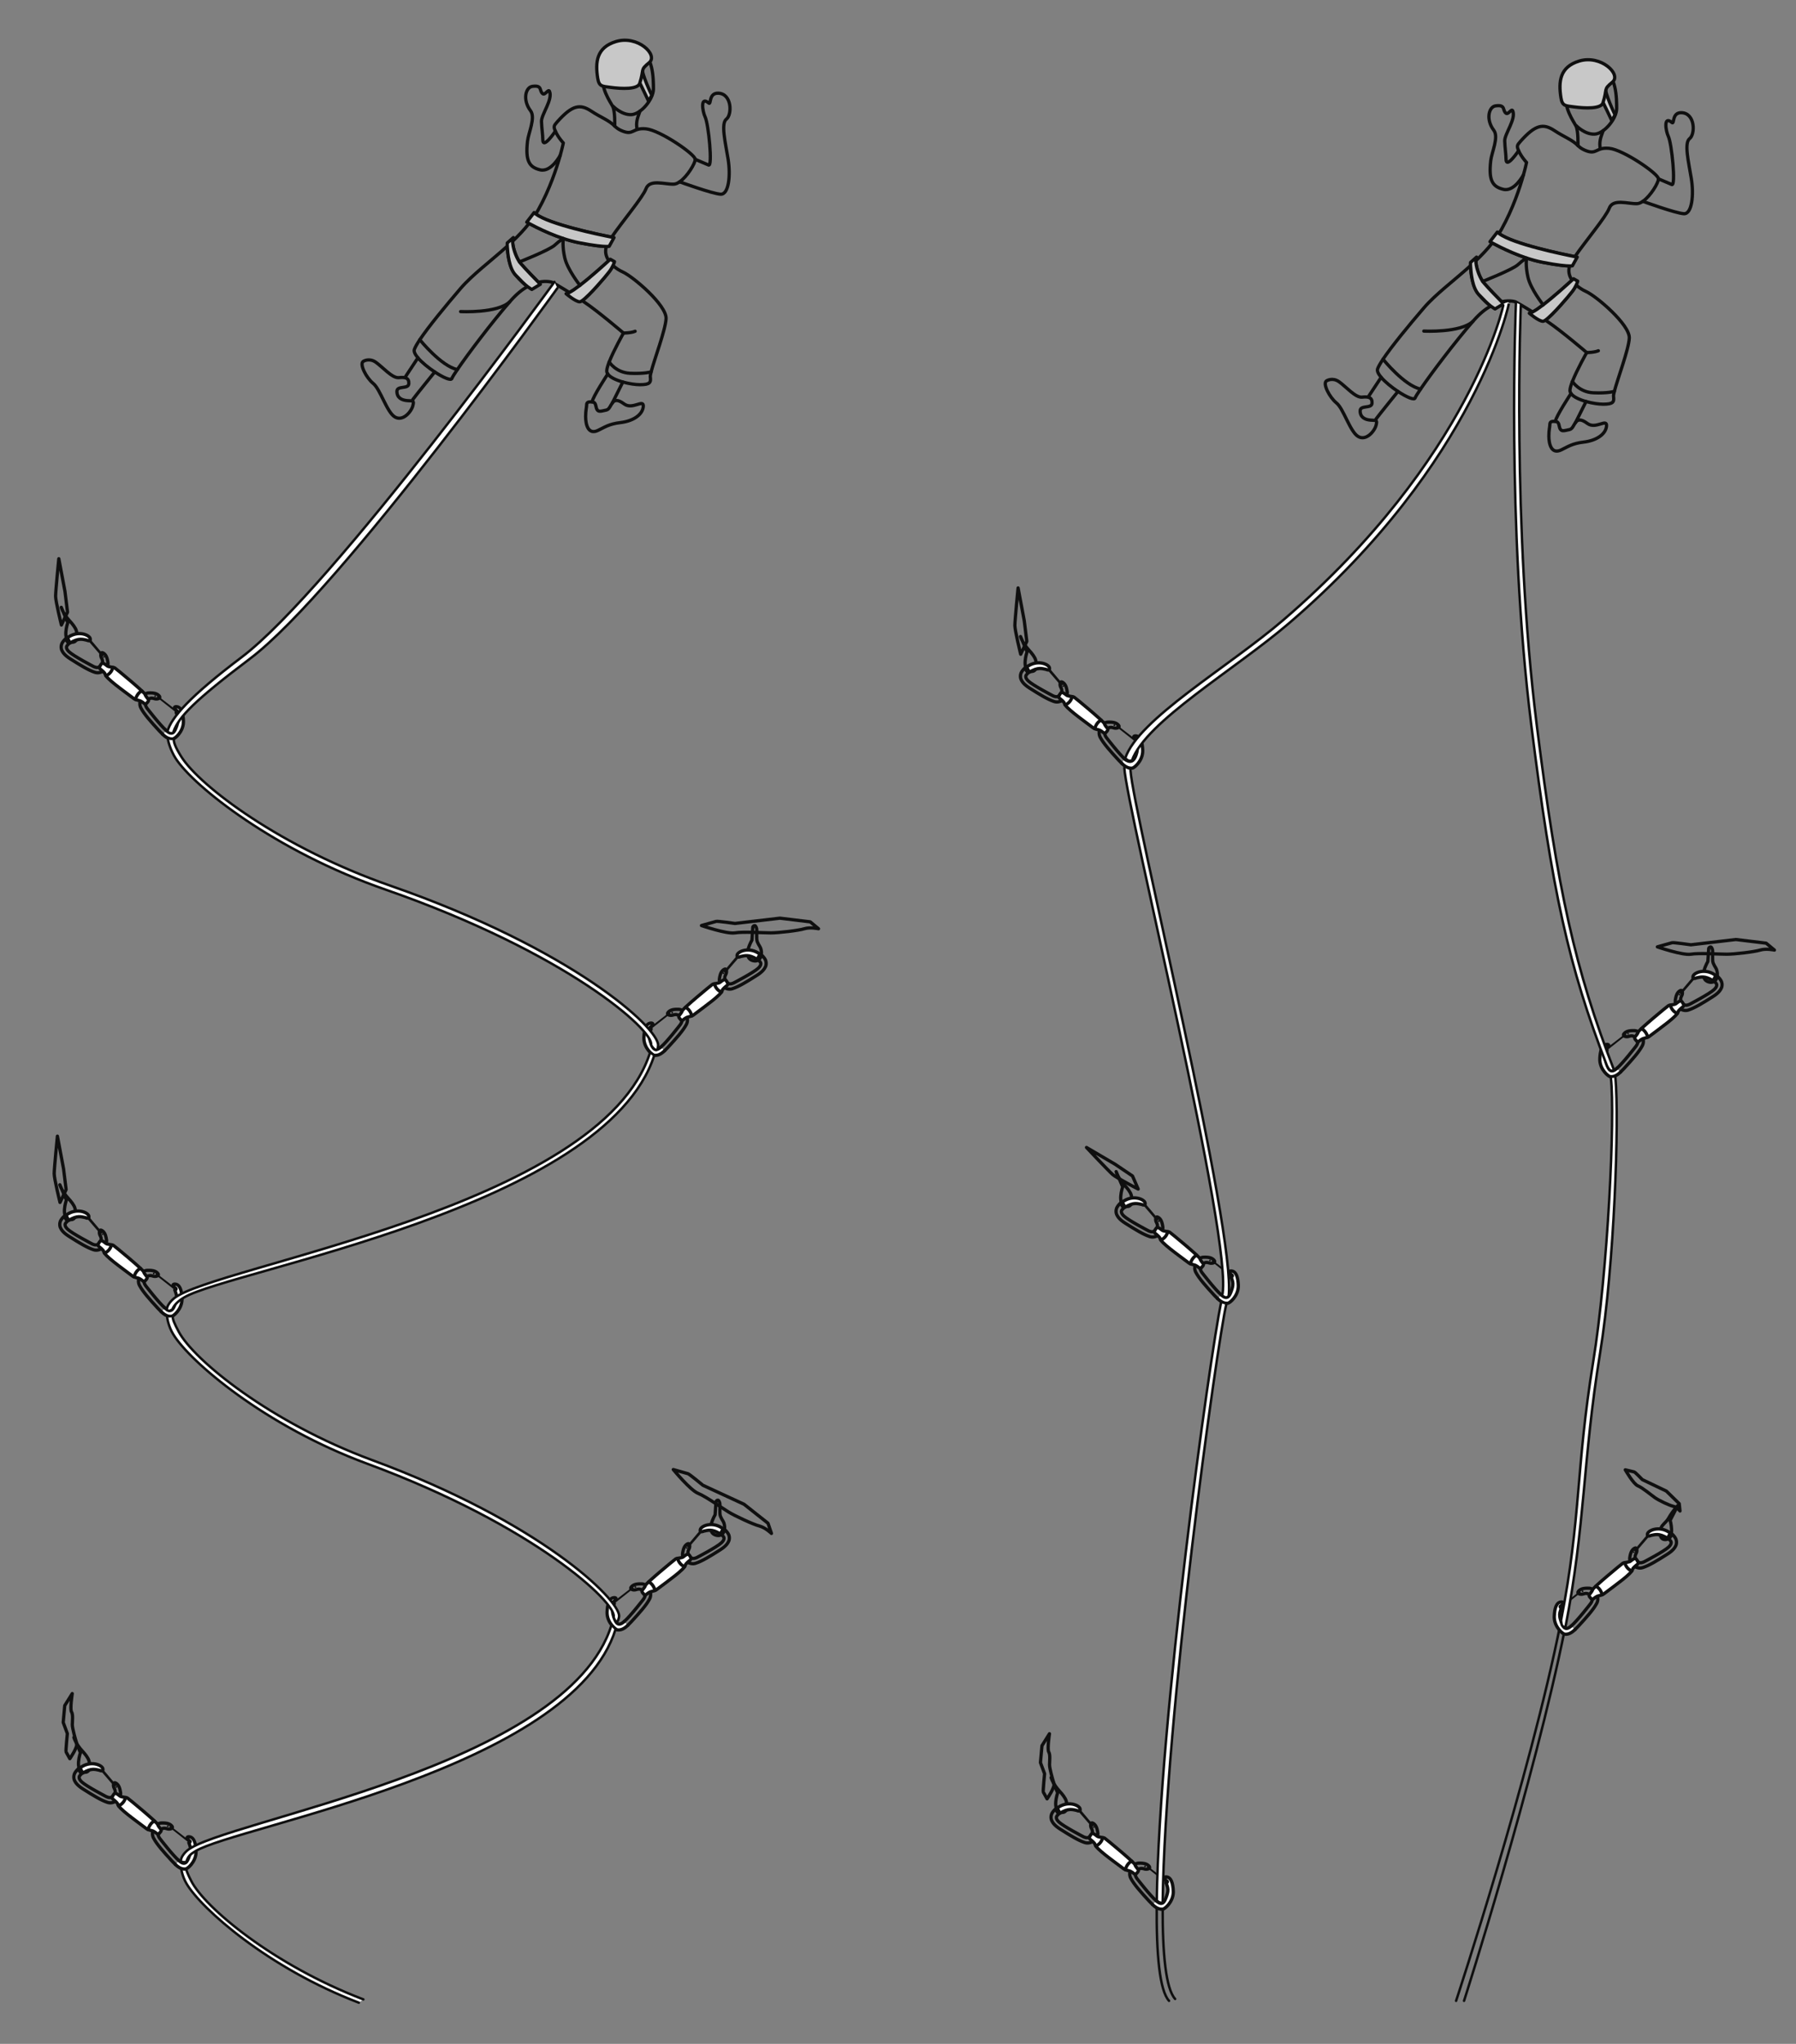 <?xml version="1.0" encoding="UTF-8"?><svg id="_Шар_1" xmlns="http://www.w3.org/2000/svg" width="1098" height="1249" viewBox="0 0 1098 1249"><rect x="0" y="0" width="1098" height="1249" fill="#808080" stroke="none"/><defs><style>.cls-1{stroke-miterlimit:10;stroke-width:.5px;}.cls-1,.cls-2,.cls-3,.cls-4,.cls-5,.cls-6{stroke:#0f0f0f;}.cls-1,.cls-7{fill:#0f0f0f;}.cls-2,.cls-3{fill:#fff;}.cls-2,.cls-3,.cls-4,.cls-5,.cls-6{stroke-linecap:round;stroke-linejoin:round;}.cls-2,.cls-5,.cls-6{stroke-width:2px;}.cls-3,.cls-4{stroke-width:1.5px;}.cls-4,.cls-5{fill:none;}.cls-6{fill:#c8c8c8;}</style></defs><path class="cls-4" d="M956.752,995.181c-18.736,93.428-61.7,227.531-61.7,227.531"/><path class="cls-4" d="M954.061,991.866c-18.554,93.456-63.866,230.846-63.866,230.846"/><path class="cls-4" d="M710.817,1164.145c-.188,30.017,1.964,51.273,7.607,57.407"/><path class="cls-4" d="M707.174,1163.868c-.295,30.803,1.809,52.636,7.521,58.845"/><path class="cls-5" d="M911.365,187.045c-3.13,1.76-6.58,4.45-10.16,8.52-.23.26-.45.52-.69.78-10.69,12.24-25.45,31.76-32.03,41.41-1.87,2.74-3.08,4.69-3.35,5.45-.54,1.53-5.37-.62-10.47-3.99-3.85-2.54-7.85-5.77-10.28-8.64-1.7-2-2.62-3.81-2.2-5.09.46-1.36,1.64-3.42,3.34-5.97,5.26-7.85,15.51-20.35,24.94-31.33,7.24-8.43,18.34-16.59,28.55-25.83.12,3.89.85,12.64,5.06,17.64,2.9,3.43,5.48,5.68,7.29,7.05Z"/><path class="cls-5" d="M986.945,239.185c-.37,1.44-.56,2.5-.49,3.03.41,3.35,0,4.79-6.36,4.79-2.68,0-6.69-.58-10.45-1.64-4.03-1.13-7.76-2.81-9.2-4.91-.41-.59-.63-1.21-.63-1.86,0-1.23.59-3.2,1.49-5.49,2.83-7.24,8.75-17.66,8.75-17.66,0,0-15.47-13.25-24.18-19.06-.37-.25-.74-.49-1.1-.73,4.26-2.96,14.22-14.57,16.53-17.65,1.09-1.46,1.83-2.77,2.32-3.81,1.79,1.64,3.92,3,6.02,3.95,6.36,2.87,26.85,20.29,26.44,28.49-.34,6.89-7.2,24.98-9.14,32.55Z"/><path class="cls-5" d="M961.056,171.215c-2.74,2.53-10.95,9.98-17.63,15.09-2.47,1.89-4.74,3.46-6.44,4.35-6.29-3.92-10.37-6.16-10.37-6.16,0,0-3.36-1.29-8.59-.09-2.3-2.32-7.39-7.53-10.81-11.45-.26-.3-.51-.63-.76-.99-2.28-3.29-4.19-9.1-4.18-12.63,3.61-3.43,7.04-7.03,10.04-10.86,4.32,2.34,17.81,9.29,30.56,11.77,9.76,1.91,14.55,2.27,16.75,2.29-1.06,3.13-.29,6.11,1.43,8.68Z"/><path class="cls-5" d="M1013.916,109.295c0,2.44-4.8,10.47-9.55,13.74-1.22.85-2.44,1.38-3.57,1.42-5.53.21-14.75-3.28-17.01,2.87-1.87,5.1-14.74,20.36-20.95,29.5-7.03-1.37-38.06-7.73-46.41-14.14.56-.87,1.08-1.75,1.58-2.65,6.95-12.48,11.19-25.37,13.38-33.23.01-.02.01-.03.01-.03,1.29-4.64,1.87-7.52,1.87-7.52,0,0-3.07-3.17-4.85-7.18v-.01c-1.24-2.77-.959-3.332,1.127-5.679,9.257-10.414,14.014-11.05,20.829-6.55,6.016,3.973,10.624,5.429,14.325,9.139,1.01,1.02,2.26,1.94,3.93,2.69,7.79,3.49,6.56-1.84,15.16-1.02,8.61.82,30.13,15.57,30.13,18.65Z"/><path class="cls-5" d="M961.301,233.109s4.045,6.514,12.754,6.924c8.709.41,12.89-.848,12.89-.848"/><path class="cls-5" d="M845.528,219.514s12.988,16.172,22.959,18.243"/><path class="cls-5" d="M854.666,239.214s-11.865,14.652-13.402,16.804"/><line class="cls-5" x1="844.386" y1="230.577" x2="836.654" y2="242.287"/><path class="cls-5" d="M810.936,232.758s3.586-2.357,7.685.512c4.098,2.869,10.041,9.836,14.037,9.427,3.996-.41,6.353.102,6.148,3.689-.205,3.586-7.275.922-7.275,4.713s2.767,5.328,6.25,5.635c3.484.307,4.406-.41,3.484,3.176s-6.148,9.836-11.066,6.763c-4.918-3.074-8.812-16.906-13.115-20.39-4.303-3.484-8.607-11.886-6.148-13.525Z"/><path class="cls-5" d="M960.443,240.456s-9.349,14.197-9.554,17.066"/><path class="cls-5" d="M969.649,245.362s-5.43,10.861-6.455,12.91"/><path class="cls-5" d="M947.52,259.295c.028-1.857,1.514-1.855,3.37-1.773,1.021.045,1.933.621,2.241,2.35.82,4.611,2.721,3.352,6.41,2.635,3.689-.717,2.683-9.879,10.894-3.749,5.166,3.857,12.229-3.458,11.716,1.666s-6.467,8.868-13.935,9.734c-7.07.82-9.766,2.89-13.832,4.816-5.84,2.767-7.48-3.38-7.48-8.504,0-3.961.59-5.394.617-7.174Z"/><path class="cls-5" d="M870.466,202.327s22.515,1.181,30.052-5.979"/><path class="cls-5" d="M970.059,215.442s4.645,0,7.104-1.093"/><path class="cls-5" d="M1004.367,123.035s20.202,7.364,25.12,7.569,6.148-11.476,4.508-21.517c-1.639-10.041-4.508-21.722-1.025-24.386,3.484-2.664,3.484-15.421-4.867-15.83-6.146-.302-4.337,7.408-5.953,6.023-5.379-4.611-3.742,5.273-2.234,8.373,2.193,4.508,4.652,30.534,2.193,29.509-2.459-1.025-8.197-3.484-8.197-3.484"/><path class="cls-5" d="M978.256,90.302s-.707-3.132.683-7.104l1.177-3.362"/><path class="cls-5" d="M964.692,88.98s.312-8.924-1.191-11.929c-1.503-3.006-7.787-11.203-6.011-20.766,1.776-9.563,12.806-13.252,21.772-12.569,8.966.683,9.103,16.495,9.103,22.592s-7.514,15.387-13.525,15.66c-6.011.273-11.237-5.208-11.237-5.208"/><path class="cls-5" d="M931.397,106.772s-5.465,10.58-12.296,8.941c-6.831-1.639-9.056-5.67-7.736-17.498.577-5.17,5.06-14.4,1.86-18.623-4.968-6.557-3.076-14.316,1.093-14.893,6.421-.888,4.015,2.789,6.403,4.506,1.433,1.03,3.387-3.159,4.108-1.458,2.126,5.013-5.046,14.166-4.91,18.401s.802,8.347.802,11.038c0,6.429,7.691-5.117,7.691-5.117"/><path class="cls-6" d="M919.235,185.625l-5.22,3.18s-1-.52-2.65-1.76c-1.81-1.37-4.183-3.806-7.29-7.05-4.007-4.183-4.762-13.034-5.06-17.64-.079-1.218,0-1.97,0-1.97l3.69-3.28c-.3.53-.43,1.3-.43,2.23-.01,3.53,1.9,9.34,4.18,12.63.25.36.5.69.76.99,3.42,3.92,8.51,9.13,10.81,11.45.75.76,1.21,1.22,1.21,1.22Z"/><path class="cls-6" d="M964.545,171.795s-.21.92-.92,2.4c-.49,1.04-1.23,2.35-2.32,3.81-2.31,3.08-12.27,14.69-16.53,17.65-.64.45-1.15.7-1.49.69-2.6-.03-8.34-4.95-8.34-4.95.52-.06,1.21-.32,2.04-.74,1.7-.89,3.97-2.46,6.44-4.35,6.68-5.11,14.89-12.56,17.63-15.09.6-.55.94-.86.94-.86l2.55,1.44Z"/><path class="cls-6" d="M964.255,157.105l-2.95,5.33s-.41.11-1.68.1c-2.2-.02-6.99-.38-16.75-2.29-12.75-2.48-26.24-9.43-30.56-11.77-.91-.5-1.41-.79-1.41-.79l4.51-5.88c.28.3.62.59,1.01.88,8.35,6.41,39.38,12.77,46.41,14.14.91.18,1.42.28,1.42.28Z"/><path class="cls-5" d="M906.457,171.968s18.279-7.21,21.541-10.215c3.262-3.006,5.271-4.081,5.271-4.081,0,0-.779,4.491.86,11.732,1.639,7.241,9.299,16.899,9.299,16.899"/><path class="cls-6" d="M978.738,60.038s2.076,3.943,6.67,13.739l1.949-3.633s-6.379-13.07-5.914-17.143c.465-4.073-2.705,7.037-2.705,7.037Z"/><path class="cls-6" d="M954.298,59.752c.809,5.116,2.716,4.869,7.849,5.559,7.045.947,16.619,1.285,17.826-2.444,2.94-9.088-.017-7.905,5.764-12.64,5.776-4.732-6.969-16.951-20.258-12.925-11.953,3.621-12.741,12.585-11.181,22.45Z"/><path class="cls-3" d="M219.367,1223.835c-55.35-21.16-96.257-57.286-105.362-72.805-2.492-4.248-3.406-9.071-3.291-10.315,0,0,.905.232,1.238.263.526.049,1.789-.263,1.789-.263-.111,1.952.884,4.268,3.217,8.826,8.224,16.067,49.834,51.128,105.184,72.288"/><path class="cls-5" d="M322.488,175.127c-3.13,1.76-6.58,4.45-10.16,8.52-.23.26-.45.52-.69.78-10.69,12.24-25.45,31.76-32.03,41.41-1.87,2.74-3.08,4.69-3.35,5.45-.54,1.53-5.37-.62-10.47-3.99-3.85-2.54-7.85-5.77-10.28-8.64-1.7-2-2.62-3.81-2.2-5.09.46-1.36,1.64-3.42,3.34-5.97,5.26-7.85,15.51-20.35,24.94-31.33,7.24-8.43,18.34-16.59,28.55-25.83.12,3.89.85,12.64,5.06,17.64,2.9,3.43,5.48,5.68,7.29,7.05Z"/><path class="cls-5" d="M398.068,227.267c-.37,1.44-.56,2.5-.49,3.03.41,3.35,0,4.79-6.36,4.79-2.68,0-6.69-.58-10.45-1.64-4.03-1.13-7.76-2.81-9.2-4.91-.41-.59-.63-1.21-.63-1.86,0-1.23.59-3.2,1.49-5.49,2.83-7.24,8.75-17.66,8.75-17.66,0,0-15.47-13.25-24.18-19.06-.37-.25-.74-.49-1.1-.73,4.26-2.96,14.22-14.57,16.53-17.65,1.09-1.46,1.83-2.77,2.32-3.81,1.79,1.64,3.92,3,6.02,3.95,6.36,2.87,26.85,20.29,26.44,28.49-.34,6.89-7.2,24.98-9.14,32.55Z"/><path class="cls-5" d="M372.178,159.297c-2.74,2.53-10.95,9.98-17.63,15.09-2.47,1.89-4.74,3.46-6.44,4.35-6.29-3.92-10.37-6.16-10.37-6.16,0,0-3.36-1.29-8.59-.09-2.3-2.32-7.39-7.53-10.81-11.45-.26-.3-.51-.63-.76-.99-2.28-3.29-4.19-9.1-4.18-12.63,3.61-3.43,7.04-7.03,10.04-10.86,4.32,2.34,17.81,9.29,30.56,11.77,9.76,1.91,14.55,2.27,16.75,2.29-1.06,3.13-.29,6.11,1.43,8.68Z"/><path class="cls-5" d="M425.038,97.377c0,2.44-4.8,10.47-9.55,13.74-1.22.85-2.44,1.38-3.57,1.42-5.53.21-14.75-3.28-17.01,2.87-1.87,5.1-14.74,20.36-20.95,29.5-7.03-1.37-38.06-7.73-46.41-14.14.56-.87,1.08-1.75,1.58-2.65,6.95-12.48,11.19-25.37,13.38-33.23.01-.02.01-.03.01-.03,1.29-4.64,1.87-7.52,1.87-7.52,0,0-3.07-3.17-4.85-7.18v-.01c-1.24-2.77-.959-3.332,1.127-5.679,9.257-10.414,14.014-11.05,20.829-6.55,6.016,3.973,10.624,5.429,14.325,9.139,1.01,1.02,2.26,1.94,3.93,2.69,7.79,3.49,6.56-1.84,15.16-1.02,8.61.82,30.13,15.57,30.13,18.65Z"/><path class="cls-5" d="M372.424,221.191s4.045,6.514,12.754,6.924,12.89-.848,12.89-.848"/><path class="cls-5" d="M256.651,207.596s12.988,16.172,22.959,18.243"/><path class="cls-5" d="M265.789,227.296s-11.865,14.652-13.402,16.804"/><line class="cls-5" x1="255.508" y1="218.66" x2="247.776" y2="230.37"/><path class="cls-5" d="M222.059,220.841s3.586-2.357,7.685.512c4.098,2.869,10.041,9.836,14.037,9.427,3.996-.41,6.353.102,6.148,3.689-.205,3.586-7.275.922-7.275,4.713s2.767,5.328,6.25,5.635c3.484.307,4.406-.41,3.484,3.176s-6.148,9.836-11.066,6.763c-4.918-3.074-8.812-16.906-13.115-20.39-4.303-3.484-8.607-11.886-6.148-13.525Z"/><path class="cls-5" d="M371.566,228.538s-9.349,14.197-9.554,17.066"/><path class="cls-5" d="M380.772,233.444s-5.43,10.861-6.455,12.91"/><path class="cls-5" d="M358.642,247.377c.028-1.857,1.514-1.855,3.37-1.773,1.021.045,1.933.621,2.241,2.35.82,4.611,2.721,3.352,6.41,2.635,3.689-.717,2.683-9.879,10.894-3.749,5.166,3.857,12.229-3.458,11.716,1.666s-6.467,8.868-13.935,9.734c-7.07.82-9.766,2.89-13.832,4.816-5.84,2.767-7.48-3.38-7.48-8.504,0-3.961.59-5.394.617-7.174Z"/><path class="cls-5" d="M281.589,190.41s22.515,1.181,30.052-5.979"/><path class="cls-5" d="M381.182,203.525s4.645,0,7.104-1.093"/><path class="cls-5" d="M415.49,111.117s20.202,7.364,25.12,7.569c4.918.205,6.148-11.476,4.508-21.517s-4.508-21.722-1.025-24.386c3.484-2.664,3.484-15.421-4.867-15.83-6.146-.302-4.337,7.408-5.953,6.023-5.379-4.611-3.742,5.273-2.234,8.373,2.193,4.508,4.652,30.534,2.193,29.509s-8.197-3.484-8.197-3.484"/><path class="cls-5" d="M389.379,78.385s-.707-3.132.683-7.104l1.177-3.362"/><path class="cls-5" d="M375.815,77.062s.312-8.924-1.191-11.929c-1.503-3.006-7.787-11.203-6.011-20.766,1.776-9.563,12.806-13.252,21.772-12.569,8.966.683,9.103,16.495,9.103,22.592s-7.514,15.387-13.525,15.66c-6.011.273-11.237-5.208-11.237-5.208"/><path class="cls-5" d="M342.52,94.854s-5.465,10.58-12.296,8.941c-6.831-1.639-9.056-5.67-7.736-17.498.577-5.17,5.06-14.4,1.86-18.623-4.968-6.557-3.076-14.316,1.093-14.893,6.421-.888,4.015,2.789,6.403,4.506,1.433,1.03,3.387-3.159,4.108-1.458,2.126,5.013-5.046,14.166-4.91,18.401.137,4.235.802,8.347.802,11.038,0,6.429,7.691-5.117,7.691-5.117"/><path class="cls-6" d="M330.358,173.707l-5.22,3.18s-1-.52-2.65-1.76c-1.81-1.37-4.183-3.806-7.29-7.05-4.007-4.183-4.762-13.034-5.06-17.64-.079-1.218,0-1.97,0-1.97l3.69-3.28c-.3.53-.43,1.3-.43,2.23-.01,3.53,1.9,9.34,4.18,12.63.25.36.5.69.76.99,3.42,3.92,8.51,9.13,10.81,11.45.75.76,1.21,1.22,1.21,1.22Z"/><path class="cls-6" d="M375.668,159.877s-.21.92-.92,2.4c-.49,1.04-1.23,2.35-2.32,3.81-2.31,3.08-12.27,14.69-16.53,17.65-.64.45-1.15.7-1.49.69-2.6-.03-8.34-4.95-8.34-4.95.52-.06,1.21-.32,2.04-.74,1.7-.89,3.97-2.46,6.44-4.35,6.68-5.11,14.89-12.56,17.63-15.09.6-.55.94-.86.94-.86l2.55,1.44Z"/><path class="cls-6" d="M375.378,145.187l-2.95,5.33s-.41.11-1.68.1c-2.2-.02-6.99-.38-16.75-2.29-12.75-2.48-26.24-9.43-30.56-11.77-.91-.5-1.41-.79-1.41-.79l4.51-5.88c.28.3.62.59,1.01.88,8.35,6.41,39.38,12.77,46.41,14.14.91.18,1.42.28,1.42.28Z"/><path class="cls-5" d="M317.58,160.05s18.279-7.21,21.541-10.215c3.262-3.006,5.271-4.081,5.271-4.081,0,0-.779,4.491.86,11.732s9.299,16.899,9.299,16.899"/><path class="cls-6" d="M389.86,48.12s2.076,3.943,6.67,13.739l1.949-3.633s-6.379-13.07-5.914-17.143c.465-4.073-2.705,7.037-2.705,7.037Z"/><path class="cls-6" d="M365.421,47.834c.809,5.116,2.716,4.869,7.849,5.559,7.045.947,16.619,1.285,17.826-2.444,2.94-9.088-.017-7.905,5.764-12.64,5.776-4.732-6.969-16.951-20.258-12.925-11.953,3.621-12.741,12.585-11.181,22.45Z"/><path class="cls-5" d="M65.982,404.888c-.497-3.416-1.32-4.907-2.9-5.851-1.58-.944-1.855,1.672-.973,3.209.883,1.537,1.041,3.342-1.349,5.229-1.384,1.088-3.685-.233-3.685-.233,0,0-12.074-6.279-14.858-8.927-.528-.504-.918-.972-1.173-1.414-.291-.486-.417-.941-.39-1.374-.001-.125.016-.248.05-.368.116-.501.825-1.26,1.322-1.736.006-.389-.551-.718-1.046-1.596-.218-.386-1.223-1.575-.752-1.603-1.105.995-2.173,2.353-2.54,3.38-.495,1.386-.292,2.901.059,3.672.521,1.132,1.45,2.96,5.243,5.367,6.389,4.053,11.091,6.931,15.061,8.222,3.97,1.29,8.423-2.559,7.931-5.976Z"/><circle class="cls-7" cx="63.485" cy="401.436" r=".507"/><path class="cls-1" d="M62.968,400.603l-.251.188c-.189.142-.456.112-.609-.068l-9.147-10.63c-.187-.217-.132-.551.115-.696l.282-.166c.149-.087.339-.055.45.077l9.204,10.903c.101.119.08.299-.044.393Z"/><path class="cls-2" d="M99.445,448.739c3.14,3.07,5.204,2.86,6.179,2.843,1.251-.019,6.163-4.189,6.501-9.916.021-.319.024-.647.016-.979-.021-.601-.054-1.167-.105-1.697-.437-4.99-2.029-7.055-4.172-7.136-1.299-.048-1.36.66-1.142,1.304l1.68,1.303c.144.111.186.309.1.467l-.159.303c-.122.236-.406.312-.628.205.842,2.251,1.306,3.496,1.049,5.363-.102.747-.314,1.598-.665,2.648-.029.083-.052.165-.082.242-1.167,3.401-2.51,6.156-6.216,2.865"/><path class="cls-5" d="M101.65,446.384c-3.442-2.804-11.593-13.37-11.593-13.37,0,0-1.784-2.114-.914-3.738,1.492-2.799,3.378-2.973,5.118-2.35.852.308,1.921.279,2.642-0.0.431-.163.731-.421.79-.75.049-.238-.044-.519-.316-.834-1.259-1.453-2.945-2.015-6.543-1.898-3.597.123-6.729,5.407-4.674,9.242,2.056,3.84,5.876,8.137,11.216,13.949.761.828,1.449,1.524,2.071,2.105"/><circle class="cls-7" cx="94.836" cy="425.368" r=".529"/><path class="cls-7" d="M108.341,435.23l.159-.303c.087-.158.045-.356-.1-.467l-1.68-1.303-9.03-6.981-1.06-.824c-.132-.102-.314-.073-.409.064l-.185.272c-.138.198-.097.475.098.631l.766.607,10.72,8.452c.031.024.056.038.092.056.223.107.506.031.628-.205Z"/><path class="cls-2" d="M61.727,406.026l-.735,1.265c-.303.522-.174,1.186.3,1.558,1.083.851,2.849,2.334,2.957,3.044.401,2.618,10.485,9.659,17.624,15.059,0,0,.75.647,3.344,1.21,1.202.261,2.736,1.544,3.312,2.003.253.202.62.166.832-.079l1.162-1.347c.374-.433.383-1.074.019-1.515-.662-.802-1.636-2.078-1.916-2.961-.437-1.376-17.409-15.412-18.404-16.066-.995-.654-3.83-.42-4.867-1.394-.495-.465-1.195-.918-1.793-1.265-.642-.372-1.463-.154-1.835.488Z"/><path class="cls-5" d="M86.743,422.224s-2.776.991-3.942,5.221"/><path class="cls-5" d="M64.73,412.928s3.216-1.011,4.305-4.994"/><path class="cls-5" d="M37.544,381.945s-3.555-14.406-3.555-17.586,1.964-22.918,1.964-22.918l3.762,19.984,1.57,12.663-3.742,7.858Z"/><path class="cls-5" d="M37.451,371.141l3.996,9.312s-3.845,11.109,2.188,11.951c3.43.479,4.06-3.04,3.052-6.899-.488-1.868-2.356-4.187-4.045-6.015-4.131-4.471-5.192-8.349-5.192-8.349Z"/><path class="cls-2" d="M53.064,391.214s2.578,1.251,2.09-.97c-.482-2.222-7.555-5.341-13.988-.468,0,0,1.384,2.374,1.639,3.209,5.387-3.42,7.918-2.186,10.259-1.771Z"/><path class="cls-5" d="M439.811,598.232c.497-3.416,1.32-4.907,2.9-5.851,1.58-.944,1.855,1.672.973,3.209-.883,1.537-1.041,3.342,1.349,5.229,1.384,1.088,3.685-.233,3.685-.233,0,0,12.074-6.279,14.858-8.927.528-.504.918-.972,1.173-1.414.291-.486.417-.941.39-1.374.001-.125-.016-.248-.05-.368-.116-.501-.825-1.26-1.322-1.736-.006-.389.551-.718,1.046-1.596.218-.386,1.223-1.575.752-1.603,1.105.995,2.173,2.353,2.54,3.38.495,1.386.292,2.901-.059,3.672-.521,1.132-1.45,2.96-5.243,5.367-6.389,4.053-11.091,6.931-15.061,8.222-3.97,1.29-8.423-2.559-7.931-5.976Z"/><circle class="cls-7" cx="442.307" cy="594.779" r=".507"/><path class="cls-1" d="M442.824,593.947l.251.188c.189.142.456.112.609-.068l9.147-10.63c.187-.217.132-.551-.115-.696l-.282-.166c-.149-.087-.339-.055-.45.077l-9.204,10.903c-.101.119-.08.299.044.393Z"/><path class="cls-2" d="M406.347,642.082c-3.14,3.07-5.204,2.86-6.179,2.843-1.251-.019-6.163-4.189-6.501-9.916-.021-.319-.024-.647-.016-.979.021-.601.054-1.167.105-1.697.437-4.99,2.029-7.055,4.172-7.136,1.299-.048,1.36.66,1.142,1.304l-1.68,1.303c-.144.111-.186.309-.1.467l.159.303c.122.236.406.312.628.205-.842,2.251-1.306,3.496-1.049,5.363.102.747.314,1.598.665,2.648.029.083.052.165.082.242,1.167,3.401,2.51,6.156,6.216,2.865"/><path class="cls-5" d="M404.143,639.728c3.442-2.804,11.593-13.37,11.593-13.37,0,0,1.784-2.114.914-3.738-1.492-2.799-3.378-2.973-5.118-2.35-.852.308-1.921.279-2.642-0-.431-.163-.731-.421-.79-.75-.049-.238.044-.519.316-.834,1.259-1.453,2.945-2.015,6.543-1.898,3.597.123,6.729,5.407,4.674,9.242-2.056,3.84-5.876,8.137-11.216,13.949-.761.828-1.449,1.524-2.071,2.105"/><circle class="cls-7" cx="410.956" cy="618.712" r=".529"/><path class="cls-7" d="M397.451,628.574l-.159-.303c-.087-.158-.045-.356.1-.467l1.68-1.303,9.03-6.981,1.06-.824c.132-.102.314-.073.409.064l.185.272c.138.198.097.475-.098.631l-.766.607-10.72,8.452c-.031.024-.056.038-.092.056-.223.107-.506.031-.628-.205Z"/><path class="cls-2" d="M444.065,599.37l.735,1.265c.303.522.174,1.186-.3,1.558-1.083.851-2.849,2.334-2.957,3.044-.401,2.618-10.485,9.659-17.624,15.059,0,0-.75.647-3.344,1.21-1.202.261-2.736,1.544-3.312,2.003-.253.202-.62.166-.832-.079l-1.162-1.347c-.374-.433-.383-1.074-.019-1.515.662-.802,1.636-2.078,1.916-2.961.437-1.376,17.409-15.412,18.404-16.066.995-.654,3.83-.42,4.867-1.394.495-.465,1.195-.918,1.793-1.265.642-.372,1.463-.154,1.835.488Z"/><path class="cls-5" d="M419.05,615.567s2.776.991,3.942,5.221"/><path class="cls-5" d="M441.063,606.271s-3.216-1.011-4.305-4.994"/><path class="cls-5" d="M428.845,565.586s8.138-2.245,8.98-2.526,11.506,1.263,11.506,1.263l27.502-3.227,18.522,2.245,5.051,4.21s-5.051-1.123-8.7,0c-3.648,1.123-15.715,2.526-20.486,2.526s-16.838-.842-21.889,0c-5.051.842-20.486-4.49-20.486-4.49Z"/><path class="cls-5" d="M460.236,566.468l-.536,8.086s-6.427,10.701.748,12.533c4.079,1.042,5.649-3.21,4.895-6.516-.572-2.51-1.249-2.326-2.373-5.065-.75-1.829-.043-6.829-.433-8.211-.898-3.179-2.302-.827-2.302-.827Z"/><path class="cls-2" d="M452.728,584.557s-2.578,1.251-2.09-.97c.482-2.222,7.555-5.341,13.988-.468,0,0-1.384,2.374-1.639,3.209-5.387-3.42-7.918-2.186-10.259-1.771Z"/><path class="cls-3" d="M338.963,172.282s-135.873,187.537-191.346,229.424c-31.587,23.851-42.906,36.835-45.225,45.204,0,0,.855,1.111,2.1,1.128,1.929.026,1.586-.914,1.586-.914,3.116-9.064,13.33-19.363,46.81-44.643,55.474-41.888,187.868-226.382,187.868-226.382"/><path class="cls-3" d="M106.227,451.272c-.135,2.169.747,5.056,4.716,11.309,11.273,17.756,60.512,55.284,128.034,78.788,111.337,38.755,163.387,86.657,163.371,97.286-.001.827-.171,3.943-1.971,2.657-1.84-1.315-2.317-2.902-2.317-2.902,1.724-8.566-51.132-56.057-162.468-94.812-67.521-23.503-117.122-62.947-128.229-80.186-3.04-4.718-4.9-11.081-4.76-12.463,0,0,1.547.581,1.953.616.642.055,1.672-.292,1.672-.292Z"/><path class="cls-5" d="M65.124,757.75c-.497-3.416-1.32-4.907-2.9-5.851-1.58-.944-1.855,1.672-.973,3.209.883,1.537,1.041,3.342-1.349,5.229-1.384,1.088-3.685-.233-3.685-.233,0,0-12.074-6.279-14.858-8.927-.528-.504-.918-.972-1.173-1.414-.291-.486-.417-.941-.39-1.374-.001-.125.016-.248.05-.368.116-.501.825-1.26,1.322-1.736.006-.389-.551-.718-1.046-1.596-.218-.386-1.223-1.575-.752-1.603-1.105.995-2.173,2.353-2.54,3.38-.495,1.386-.292,2.901.059,3.672.521,1.132,1.45,2.96,5.243,5.367,6.389,4.053,11.091,6.931,15.061,8.222,3.97,1.29,8.423-2.559,7.931-5.976Z"/><circle class="cls-7" cx="62.628" cy="754.298" r=".507"/><path class="cls-1" d="M62.111,753.465l-.251.188c-.189.142-.456.112-.609-.068l-9.147-10.63c-.187-.217-.132-.551.115-.696l.282-.166c.149-.087.339-.055.45.077l9.204,10.903c.101.119.08.299-.044.393Z"/><path class="cls-2" d="M98.588,801.601c3.14,3.07,5.204,2.86,6.179,2.843,1.251-.019,6.163-4.189,6.501-9.916.021-.319.024-.647.016-.979-.021-.601-.054-1.167-.105-1.697-.437-4.99-2.029-7.055-4.172-7.136-1.299-.048-1.36.66-1.142,1.304l1.68,1.303c.144.111.186.309.1.467l-.159.303c-.122.236-.406.312-.628.205.842,2.251,1.306,3.496,1.049,5.363-.102.747-.314,1.598-.665,2.648-.029.083-.052.165-.082.242-1.167,3.401-2.51,6.156-6.216,2.865"/><path class="cls-5" d="M100.792,799.247c-3.442-2.804-11.593-13.37-11.593-13.37,0,0-1.784-2.114-.914-3.738,1.492-2.799,3.378-2.973,5.118-2.35.852.308,1.921.279,2.642-0.0.431-.163.731-.421.79-.75.049-.238-.044-.519-.316-.834-1.259-1.453-2.945-2.015-6.543-1.898-3.597.123-6.729,5.407-4.674,9.242,2.056,3.84,5.876,8.137,11.216,13.949.761.828,1.449,1.524,2.071,2.105"/><circle class="cls-7" cx="93.979" cy="778.23" r=".529"/><path class="cls-7" d="M107.484,788.092l.159-.303c.087-.158.045-.356-.1-.467l-1.68-1.303-9.03-6.981-1.06-.824c-.132-.102-.314-.073-.409.064l-.185.272c-.138.198-.097.475.098.631l.766.607,10.72,8.452c.031.024.056.038.092.056.223.107.506.031.628-.205Z"/><path class="cls-2" d="M60.87,758.889l-.735,1.265c-.303.522-.174,1.186.3,1.558,1.083.851,2.849,2.334,2.957,3.044.401,2.618,10.485,9.659,17.624,15.059,0,0,.75.647,3.344,1.21,1.202.261,2.736,1.544,3.312,2.003.253.202.62.166.832-.079l1.162-1.347c.374-.433.383-1.074.019-1.515-.662-.802-1.636-2.078-1.916-2.961-.437-1.376-17.409-15.412-18.404-16.066-.995-.654-3.83-.42-4.867-1.394-.495-.465-1.195-.918-1.793-1.265-.642-.372-1.463-.154-1.835.488Z"/><path class="cls-5" d="M85.885,775.086s-2.776.991-3.942,5.221"/><path class="cls-5" d="M63.872,765.79s3.216-1.011,4.305-4.994"/><path class="cls-5" d="M36.687,734.808s-3.555-14.406-3.555-17.586,1.964-22.918,1.964-22.918l3.762,19.984,1.57,12.663-3.742,7.858Z"/><path class="cls-5" d="M36.593,724.003l3.996,9.312s-3.845,11.109,2.188,11.951c3.43.479,4.06-3.04,3.052-6.899-.488-1.868-2.356-4.187-4.045-6.015-4.131-4.471-5.192-8.349-5.192-8.349Z"/><path class="cls-2" d="M52.207,744.076s2.578,1.251,2.09-.97c-.482-2.222-7.555-5.341-13.988-.468,0,0,1.384,2.374,1.639,3.209,5.387-3.42,7.918-2.186,10.259-1.771Z"/><path class="cls-5" d="M417.303,949.356c.497-3.416,1.32-4.907,2.9-5.851,1.58-.944,1.855,1.672.973,3.209-.883,1.537-1.041,3.342,1.349,5.229,1.384,1.088,3.685-.233,3.685-.233,0,0,12.074-6.279,14.858-8.927.528-.504.918-.972,1.173-1.414.291-.486.417-.941.39-1.374.001-.125-.016-.248-.05-.368-.116-.501-.825-1.26-1.322-1.736-.006-.389.551-.718,1.046-1.596.218-.386,1.223-1.575.752-1.603,1.105.995,2.173,2.353,2.54,3.38.495,1.386.292,2.901-.059,3.672-.521,1.132-1.45,2.96-5.243,5.367-6.389,4.053-11.091,6.931-15.061,8.222-3.97,1.29-8.423-2.559-7.931-5.976Z"/><circle class="cls-7" cx="419.799" cy="945.904" r=".507"/><path class="cls-1" d="M420.316,945.071l.251.188c.189.142.456.112.609-.068l9.147-10.63c.187-.217.132-.551-.115-.696l-.282-.166c-.149-.087-.339-.055-.45.077l-9.204,10.903c-.101.119-.08.299.044.393Z"/><path class="cls-2" d="M383.839,993.207c-3.14,3.07-5.204,2.86-6.179,2.843-1.251-.019-6.163-4.189-6.501-9.916-.021-.319-.024-.647-.016-.979.021-.601.054-1.167.105-1.697.437-4.99,2.029-7.055,4.172-7.136,1.299-.048,1.36.66,1.142,1.304l-1.68,1.303c-.144.111-.186.309-.1.467l.159.303c.122.236.406.312.628.205-.842,2.251-1.306,3.496-1.049,5.363.102.747.314,1.598.665,2.648.029.083.052.165.082.242,1.167,3.401,2.51,6.156,6.216,2.865"/><path class="cls-5" d="M381.635,990.852c3.442-2.804,11.593-13.37,11.593-13.37,0,0,1.784-2.114.914-3.738-1.492-2.799-3.378-2.973-5.118-2.35-.852.308-1.921.279-2.642-0-.431-.163-.731-.421-.79-.75-.049-.238.044-.519.316-.834,1.259-1.453,2.945-2.015,6.543-1.898,3.597.123,6.729,5.407,4.674,9.242-2.056,3.84-5.876,8.137-11.216,13.949-.761.828-1.449,1.524-2.071,2.105"/><circle class="cls-7" cx="388.448" cy="969.836" r=".529"/><path class="cls-7" d="M374.943,979.698l-.159-.303c-.087-.158-.045-.356.1-.467l1.68-1.303,9.03-6.981,1.06-.824c.132-.102.314-.073.409.064l.185.272c.138.198.097.475-.098.631l-.766.607-10.72,8.452c-.031.024-.056.038-.092.056-.223.107-.506.031-.628-.205Z"/><path class="cls-2" d="M421.557,950.495l.735,1.265c.303.522.174,1.186-.3,1.558-1.083.851-2.849,2.334-2.957,3.044-.401,2.618-10.485,9.659-17.624,15.059,0,0-.75.647-3.344,1.21-1.202.261-2.736,1.544-3.312,2.003-.253.202-.62.166-.832-.079l-1.162-1.347c-.374-.433-.383-1.074-.019-1.515.662-.802,1.636-2.078,1.916-2.961.437-1.376,17.409-15.412,18.404-16.066.995-.654,3.83-.42,4.867-1.394.495-.465,1.195-.918,1.793-1.265.642-.372,1.463-.154,1.835.488Z"/><path class="cls-5" d="M396.542,966.692s2.776.991,3.942,5.221"/><path class="cls-5" d="M418.555,957.396s-3.216-1.011-4.305-4.994"/><path class="cls-5" d="M411.622,898.04s8.114,2.333,8.978,2.533,9.155,7.083,9.155,7.083l25.142,11.603,14.626,11.583,2.111,6.227s-3.723-3.594-7.42-4.541c-3.698-.947-14.723-6.049-18.792-8.539-4.069-2.49-13.922-9.507-18.671-11.426-4.748-1.919-15.13-14.523-15.13-14.523Z"/><path class="cls-5" d="M437.728,917.593l-.536,8.086s-6.427,10.701.748,12.533c4.079,1.042,5.649-3.21,4.895-6.516-.572-2.51-1.249-2.326-2.373-5.065-.75-1.829-.043-6.829-.433-8.211-.898-3.179-2.302-.827-2.302-.827Z"/><path class="cls-2" d="M430.22,935.682s-2.578,1.251-2.09-.97c.482-2.222,7.555-5.341,13.988-.468,0,0-1.384,2.374-1.639,3.209-5.387-3.42-7.918-2.186-10.259-1.771Z"/><path class="cls-3" d="M105.593,804.134c-.125,2.122.995,4.637,3.62,9.59,9.253,17.458,56.066,55.554,118.338,78.546,102.68,37.912,150.984,84.929,150.97,95.326-.001.809-1.071,4.932-2.169,3.162-1.431-2.305-1.163-2.845-1.163-2.845,1.59-8.38-48.079-55.551-150.759-93.464-62.272-22.992-108.295-62.245-118.538-79.108-2.804-4.616-3.832-9.856-3.703-11.208,0,0,1.019.252,1.393.286.592.054,2.013-.286,2.013-.286Z"/><path class="cls-3" d="M397.468,643.105c-30.048,94.72-266.92,130.524-291.134,150.349-1.083.886-4.822,4.476-4.158,7.174,0,0,.686.401,1.072.455.418.059,2.058-.857,2.058-.857,1.37-3.214,4.129-5.528,7.45-7.469,28.525-16.673,257.331-54.931,287.241-147.856l-2.529-1.795Z"/><path class="cls-5" d="M73.706,1095.479c-.497-3.416-1.32-4.907-2.9-5.851-1.58-.944-1.855,1.672-.973,3.209.883,1.537,1.041,3.342-1.349,5.229-1.384,1.088-3.685-.233-3.685-.233,0,0-12.074-6.279-14.858-8.927-.528-.504-.918-.972-1.173-1.414-.291-.486-.417-.941-.39-1.374-.001-.125.016-.248.05-.368.116-.501.825-1.26,1.322-1.736.006-.389-.551-.718-1.046-1.596-.218-.386-1.223-1.575-.752-1.603-1.105.995-2.173,2.353-2.54,3.38-.495,1.386-.292,2.901.059,3.672.521,1.132,1.45,2.96,5.243,5.367,6.389,4.053,11.091,6.931,15.061,8.222,3.97,1.29,8.423-2.559,7.931-5.976Z"/><circle class="cls-7" cx="71.209" cy="1092.027" r=".507"/><path class="cls-1" d="M70.692,1091.194l-.251.188c-.189.142-.456.112-.609-.068l-9.147-10.63c-.187-.217-.132-.551.115-.696l.282-.166c.149-.087.339-.055.45.077l9.204,10.903c.101.119.08.299-.044.393Z"/><path class="cls-2" d="M107.169,1139.33c3.14,3.07,5.204,2.86,6.179,2.843,1.251-.019,6.163-4.189,6.501-9.916.021-.319.024-.647.016-.979-.021-.601-.054-1.167-.105-1.697-.437-4.99-2.029-7.055-4.172-7.136-1.299-.048-1.36.66-1.142,1.304l1.68,1.303c.144.111.186.309.1.467l-.159.303c-.122.236-.406.312-.628.205.842,2.251,1.306,3.496,1.049,5.363-.102.747-.314,1.598-.665,2.648-.029.083-.052.165-.082.242-1.167,3.401-2.51,6.156-6.216,2.865"/><path class="cls-5" d="M109.374,1136.975c-3.442-2.804-11.593-13.37-11.593-13.37,0,0-1.784-2.114-.914-3.738,1.492-2.799,3.378-2.973,5.118-2.35.852.308,1.921.279,2.642-0.0.431-.163.731-.421.79-.75.049-.238-.044-.519-.316-.834-1.259-1.453-2.945-2.015-6.543-1.898-3.597.123-6.729,5.407-4.674,9.242,2.056,3.84,5.876,8.137,11.216,13.949.761.828,1.449,1.524,2.071,2.105"/><circle class="cls-7" cx="102.56" cy="1115.959" r=".529"/><path class="cls-7" d="M116.066,1125.821l.159-.303c.087-.158.045-.356-.1-.467l-1.68-1.303-9.03-6.981-1.06-.824c-.132-.102-.314-.073-.409.064l-.185.272c-.138.198-.097.475.098.631l.766.607,10.72,8.452c.031.024.056.038.092.056.223.107.506.031.628-.205Z"/><path class="cls-2" d="M69.451,1096.618l-.735,1.265c-.303.522-.174,1.186.3,1.558,1.083.851,2.849,2.334,2.957,3.044.401,2.618,10.485,9.659,17.624,15.059,0,0,.75.647,3.344,1.21,1.202.261,2.736,1.544,3.312,2.003.253.202.62.166.832-.079l1.162-1.347c.374-.433.383-1.074.019-1.515-.662-.802-1.636-2.078-1.916-2.961-.437-1.376-17.409-15.412-18.404-16.066-.995-.654-3.83-.42-4.867-1.394-.495-.465-1.195-.918-1.793-1.265-.642-.372-1.463-.154-1.835.488Z"/><path class="cls-5" d="M94.467,1112.815s-2.776.991-3.942,5.221"/><path class="cls-5" d="M72.454,1103.519s3.216-1.011,4.305-4.994"/><path class="cls-5" d="M45.175,1061.732l3.996,9.312s-3.845,11.109,2.188,11.951c3.43.479,4.06-3.04,3.052-6.899-.488-1.868-2.356-4.187-4.045-6.015-4.131-4.471-5.192-8.349-5.192-8.349Z"/><path class="cls-2" d="M60.789,1081.804s2.578,1.251,2.09-.97c-.482-2.222-7.555-5.341-13.988-.468,0,0,1.384,2.374,1.639,3.209,5.387-3.42,7.918-2.186,10.259-1.771Z"/><path class="cls-5" d="M42.693,1074.732s-2.056-3.763-2.313-4.153.793-11.2.793-11.2l-2.523-6.799.925-10.296,4.59-7.337s-1.465,9.483-.436,11.171.49,5.628.479,7.828c-.01,2.2,1.91,9.023,2.676,11.356.767,2.333-4.191,9.429-4.191,9.429Z"/><path class="cls-3" d="M373.88,992.923c-26.708,87.173-237.957,119.717-259.48,137.963-.962.816-4.286,4.12-3.696,6.602,0,0,.61.369.953.418.372.054,2.237.007,2.237.007,1.04-3.722,2.689-4.911,5.64-6.697,25.354-15.345,230.237-50.148,256.821-135.669l-2.476-2.624Z"/><path class="cls-5" d="M652.444,422.745c-.497-3.416-1.32-4.907-2.9-5.851-1.58-.944-1.855,1.672-.973,3.209.883,1.537,1.041,3.342-1.349,5.229-1.384,1.088-3.685-.233-3.685-.233,0,0-12.074-6.279-14.858-8.927-.528-.504-.918-.972-1.173-1.414-.291-.486-.417-.941-.39-1.374-.001-.125.016-.248.05-.368.116-.501.825-1.26,1.322-1.736.006-.389-.551-.718-1.046-1.596-.218-.386-1.223-1.575-.752-1.603-1.105.995-2.173,2.353-2.54,3.38-.495,1.386-.292,2.901.059,3.672.521,1.132,1.45,2.96,5.243,5.367,6.389,4.053,11.091,6.931,15.061,8.222,3.97,1.29,8.423-2.559,7.931-5.976Z"/><circle class="cls-7" cx="649.948" cy="419.293" r=".507"/><path class="cls-1" d="M649.431,418.46l-.251.188c-.189.142-.456.112-.609-.068l-9.147-10.63c-.187-.217-.132-.551.115-.696l.282-.166c.149-.087.339-.055.45.077l9.204,10.903c.101.119.08.299-.044.393Z"/><path class="cls-2" d="M685.908,466.596c3.14,3.07,5.204,2.86,6.179,2.843,1.251-.019,6.163-4.189,6.501-9.916.021-.319.024-.647.016-.979-.021-.601-.054-1.167-.105-1.697-.437-4.99-2.029-7.055-4.172-7.136-1.299-.048-1.36.66-1.142,1.304l1.68,1.303c.144.111.186.309.1.467l-.159.303c-.122.236-.406.312-.628.205.842,2.251,1.306,3.496,1.049,5.363-.102.747-.314,1.598-.665,2.648-.029.083-.052.165-.082.242-1.167,3.401-3.434,5.303-7.14,2.012"/><path class="cls-5" d="M688.112,464.241c-3.442-2.804-11.593-13.37-11.593-13.37,0,0-1.784-2.114-.914-3.738,1.492-2.799,3.378-2.973,5.118-2.35.852.308,1.921.279,2.642-0.0.431-.163.731-.421.79-.75.049-.238-.044-.519-.316-.834-1.259-1.453-2.945-2.015-6.543-1.898-3.597.123-6.729,5.407-4.674,9.242,2.056,3.84,5.876,8.137,11.216,13.949.761.828,1.449,1.524,2.071,2.105"/><circle class="cls-7" cx="681.299" cy="443.225" r=".529"/><path class="cls-7" d="M694.804,453.087l.159-.303c.087-.158.045-.356-.1-.467l-1.68-1.303-9.03-6.981-1.06-.824c-.132-.102-.314-.073-.409.064l-.185.272c-.138.198-.097.475.098.631l.766.607,10.72,8.452c.031.024.056.038.092.056.223.107.506.031.628-.205Z"/><path class="cls-2" d="M648.19,423.884l-.735,1.265c-.303.522-.174,1.186.3,1.558,1.083.851,2.849,2.334,2.957,3.044.401,2.618,10.485,9.659,17.624,15.059,0,0,.75.647,3.344,1.21,1.202.261,2.736,1.544,3.312,2.003.253.202.62.166.832-.079l1.162-1.347c.374-.433.383-1.074.019-1.515-.662-.802-1.636-2.078-1.916-2.961-.437-1.376-17.409-15.412-18.404-16.066-.995-.654-3.83-.42-4.867-1.394-.495-.465-1.195-.918-1.793-1.265-.642-.372-1.463-.154-1.835.488Z"/><path class="cls-5" d="M673.206,440.081s-2.776.991-3.942,5.221"/><path class="cls-5" d="M651.192,430.785s3.216-1.011,4.305-4.994"/><path class="cls-5" d="M624.007,399.803s-3.555-14.406-3.555-17.586,1.964-22.918,1.964-22.918l3.762,19.984,1.57,12.663-3.742,7.858Z"/><path class="cls-5" d="M623.913,388.998l3.996,9.312s-3.845,11.109,2.188,11.951c3.43.479,4.06-3.04,3.052-6.899-.488-1.868-2.356-4.187-4.045-6.015-4.131-4.471-5.192-8.349-5.192-8.349Z"/><path class="cls-2" d="M639.527,409.071s2.578,1.251,2.09-.97c-.482-2.222-7.555-5.341-13.988-.468,0,0,1.384,2.374,1.639,3.209,5.387-3.42,7.918-2.186,10.259-1.771Z"/><path class="cls-5" d="M1024.215,611.27c.497-3.416,1.32-4.907,2.9-5.851,1.58-.944,1.855,1.672.973,3.209-.883,1.537-1.041,3.342,1.349,5.229,1.384,1.088,3.685-.233,3.685-.233,0,0,12.074-6.279,14.858-8.927.528-.504.918-.972,1.173-1.414.291-.486.417-.941.39-1.374.001-.125-.016-.248-.05-.368-.116-.501-.825-1.26-1.322-1.736-.006-.389.551-.718,1.046-1.596.218-.386,1.223-1.575.752-1.603,1.105.995,2.173,2.353,2.54,3.38.495,1.386.292,2.901-.059,3.672-.521,1.132-1.45,2.96-5.243,5.367-6.389,4.053-11.091,6.931-15.061,8.222-3.97,1.29-8.423-2.559-7.931-5.976Z"/><circle class="cls-7" cx="1026.712" cy="607.818" r=".507"/><path class="cls-1" d="M1027.229,606.985l.251.188c.189.142.456.112.609-.068l9.147-10.63c.187-.217.132-.551-.115-.696l-.282-.166c-.149-.087-.339-.055-.45.077l-9.204,10.903c-.101.119-.08.299.044.393Z"/><path class="cls-2" d="M990.751,655.121c-3.14,3.07-5.204,2.86-6.179,2.843-1.251-.019-6.163-4.189-6.501-9.916-.021-.319-.024-.647-.016-.979.021-.601.054-1.167.105-1.697.437-4.99,2.029-7.055,4.172-7.136,1.299-.048,1.36.66,1.142,1.304l-1.68,1.303c-.144.111-.186.309-.1.467l.159.303c.122.236.406.312.628.205-.842,2.251-1.306,3.496-1.049,5.363.102.747.314,1.598.665,2.648.029.083.052.165.082.242,1.167,3.401,2.51,6.156,6.216,2.865"/><path class="cls-5" d="M988.547,652.766c3.442-2.804,11.593-13.37,11.593-13.37,0,0,1.784-2.114.914-3.738-1.492-2.799-3.378-2.973-5.118-2.35-.852.308-1.921.279-2.642-0-.431-.163-.731-.421-.79-.75-.049-.238.044-.519.316-.834,1.259-1.453,2.945-2.015,6.543-1.898,3.597.123,6.729,5.407,4.674,9.242-2.056,3.84-5.876,8.137-11.216,13.949-.761.828-1.449,1.524-2.071,2.105"/><circle class="cls-7" cx="995.361" cy="631.75" r=".529"/><path class="cls-7" d="M981.855,641.612l-.159-.303c-.087-.158-.045-.356.1-.467l1.68-1.303,9.03-6.981,1.06-.824c.132-.102.314-.073.409.064l.185.272c.138.198.097.475-.098.631l-.766.607-10.72,8.452c-.031.024-.056.038-.092.056-.223.107-.506.031-.628-.205Z"/><path class="cls-2" d="M1028.469,612.409l.735,1.265c.303.522.174,1.186-.3,1.558-1.083.851-2.849,2.334-2.957,3.044-.401,2.618-10.485,9.659-17.624,15.059,0,0-.75.647-3.344,1.21-1.202.261-2.736,1.544-3.312,2.003-.253.202-.62.166-.832-.079l-1.162-1.347c-.374-.433-.383-1.074-.019-1.515.662-.802,1.636-2.078,1.916-2.961.437-1.376,17.409-15.412,18.404-16.066.995-.654,3.83-.42,4.867-1.394.495-.465,1.195-.918,1.793-1.265.642-.372,1.463-.154,1.835.488Z"/><path class="cls-5" d="M1003.454,628.606s2.776.991,3.942,5.221"/><path class="cls-5" d="M1025.467,619.31s-3.216-1.011-4.305-4.994"/><path class="cls-5" d="M1013.25,578.624s8.138-2.245,8.98-2.526,11.506,1.263,11.506,1.263l27.502-3.227,18.522,2.245,5.051,4.21s-5.051-1.123-8.7,0c-3.648,1.123-15.715,2.526-20.486,2.526s-16.838-.842-21.889,0c-5.051.842-20.486-4.49-20.486-4.49Z"/><path class="cls-5" d="M1044.64,579.507l-.536,8.086s-6.427,10.701.748,12.533c4.079,1.042,5.649-3.21,4.895-6.516-.572-2.51-1.249-2.326-2.373-5.065-.75-1.829-.043-6.829-.433-8.211-.898-3.179-2.302-.827-2.302-.827Z"/><path class="cls-2" d="M1037.132,597.596s-2.578,1.251-2.09-.97c.482-2.222,7.555-5.341,13.988-.468,0,0-1.384,2.374-1.639,3.209-5.387-3.42-7.918-2.186-10.259-1.771Z"/><path class="cls-5" d="M993.632,898.199s4.946,1.217,5.48,1.31,4.94,4.677,4.94,4.677l14.696,7.017,7.853,7.67.478,4.489s-1.906-2.432-4.177-2.9c-2.271-.468-8.713-3.555-11.004-5.146-2.29-1.59-7.694-6.174-10.509-7.296-2.815-1.123-7.758-9.821-7.758-9.821Z"/><path class="cls-5" d="M1025.715,920.064l-4.653,9.002s3.264,11.348-2.814,11.755c-3.455.232-3.964-4.095-2.775-7.093.902-2.276,3.08-3.319,4.465-5.71,3.051-5.267,5.777-7.955,5.777-7.955Z"/><path class="cls-5" d="M996.366,951.989c.497-3.416,1.32-4.907,2.9-5.851,1.58-.944,1.855,1.672.973,3.209-.883,1.537-1.041,3.342,1.349,5.229,1.384,1.088,3.685-.233,3.685-.233,0,0,12.074-6.279,14.858-8.927.528-.504.918-.972,1.173-1.414.291-.486.417-.941.39-1.374.001-.125-.016-.248-.05-.368-.116-.501-.825-1.26-1.322-1.736-.006-.389.551-.718,1.046-1.596.218-.386,1.223-1.575.752-1.603,1.105.995,2.173,2.353,2.54,3.38.495,1.386.292,2.901-.059,3.672-.521,1.132-1.45,2.96-5.243,5.367-6.389,4.053-11.091,6.931-15.061,8.222-3.97,1.29-8.423-2.559-7.931-5.976Z"/><circle class="cls-7" cx="998.863" cy="948.537" r=".507"/><path class="cls-1" d="M999.38,947.704l.251.188c.189.142.456.112.609-.068l9.147-10.63c.187-.217.132-.551-.115-.696l-.282-.166c-.149-.087-.339-.055-.45.077l-9.204,10.903c-.101.119-.08.299.044.393Z"/><path class="cls-2" d="M962.903,995.84c-3.14,3.07-5.204,2.86-6.179,2.843-1.251-.019-6.163-4.189-6.501-9.916-.021-.319-.024-.647-.016-.979.021-.601.054-1.167.105-1.697.437-4.99,2.029-7.055,4.172-7.136,1.299-.048,1.36.66,1.142,1.304l-1.68,1.303c-.144.111-.186.309-.1.467l.159.303c.122.236.406.312.628.205-.842,2.251-1.306,3.496-1.049,5.363.102.747.314,1.598.665,2.648.029.083.052.165.082.242,1.167,3.401,2.51,6.156,6.216,2.865"/><path class="cls-5" d="M960.699,993.485c3.442-2.804,11.593-13.37,11.593-13.37,0,0,1.784-2.114.914-3.738-1.492-2.799-3.378-2.973-5.118-2.35-.852.308-1.921.279-2.642-0-.431-.163-.731-.421-.79-.75-.049-.238.044-.519.316-.834,1.259-1.453,2.945-2.015,6.543-1.898,3.597.123,6.729,5.407,4.674,9.242-2.056,3.84-5.876,8.137-11.216,13.949-.761.828-1.449,1.524-2.071,2.105"/><circle class="cls-7" cx="967.512" cy="972.469" r=".529"/><path class="cls-7" d="M954.007,982.331l-.159-.303c-.087-.158-.045-.356.1-.467l1.68-1.303,9.03-6.981,1.06-.824c.132-.102.314-.073.409.064l.185.272c.138.198.097.475-.098.631l-.766.607-10.72,8.452c-.031.024-.056.038-.092.056-.223.107-.506.031-.628-.205Z"/><path class="cls-2" d="M1000.621,953.127l.735,1.265c.303.522.174,1.186-.3,1.558-1.083.851-2.849,2.334-2.957,3.044-.401,2.618-10.485,9.659-17.624,15.059,0,0-.75.647-3.344,1.21-1.202.261-2.736,1.544-3.312,2.003-.253.202-.62.166-.832-.079l-1.162-1.347c-.374-.433-.383-1.074-.019-1.515.662-.802,1.636-2.078,1.916-2.961.437-1.376,17.409-15.412,18.404-16.066.995-.654,3.83-.42,4.867-1.394.495-.465,1.195-.918,1.793-1.265.642-.372,1.463-.154,1.835.488Z"/><path class="cls-5" d="M975.605,969.325s2.776.991,3.942,5.221"/><path class="cls-5" d="M997.619,960.029s-3.216-1.011-4.305-4.994"/><path class="cls-2" d="M1009.284,938.314s-2.578,1.251-2.09-.97c.482-2.222,7.555-5.341,13.988-.468,0,0-1.384,2.374-1.639,3.209-5.387-3.42-7.918-2.186-10.259-1.771Z"/><path class="cls-5" d="M710.893,749.719c-.497-3.416-1.32-4.907-2.9-5.851-1.58-.944-1.855,1.672-.973,3.209.883,1.537,1.041,3.342-1.349,5.229-1.384,1.088-3.685-.233-3.685-.233,0,0-12.074-6.279-14.858-8.927-.528-.504-.918-.972-1.173-1.414-.291-.486-.417-.941-.39-1.374-.001-.125.016-.248.05-.368.116-.501.825-1.26,1.322-1.736.006-.389-.551-.718-1.046-1.596-.218-.386-1.223-1.575-.752-1.603-1.105.995-2.173,2.353-2.54,3.38-.495,1.386-.292,2.901.059,3.672.521,1.132,1.45,2.96,5.243,5.367,6.389,4.053,11.091,6.931,15.061,8.222,3.97,1.29,8.423-2.559,7.931-5.976Z"/><circle class="cls-7" cx="708.396" cy="746.267" r=".507"/><path class="cls-1" d="M707.88,745.434l-.251.188c-.189.142-.456.112-.609-.068l-9.147-10.63c-.187-.217-.132-.551.115-.696l.282-.166c.149-.087.339-.055.45.077l9.204,10.903c.101.119.08.299-.044.393Z"/><path class="cls-2" d="M744.357,793.57c3.14,3.07,5.204,2.86,6.179,2.843,1.251-.019,6.163-4.189,6.501-9.916.021-.319.024-.647.016-.979-.021-.601-.054-1.167-.105-1.697-.437-4.99-2.029-7.055-4.172-7.136-1.299-.048-1.36.66-1.142,1.304l1.68,1.303c.144.111.186.309.1.467l-.159.303c-.122.236-.406.312-.628.205.842,2.251,1.306,3.496,1.049,5.363-.102.747-.314,1.598-.665,2.648-.029.083-.052.165-.082.242-1.167,3.401-2.51,6.156-6.216,2.865"/><path class="cls-5" d="M746.561,791.215c-3.442-2.804-11.593-13.37-11.593-13.37,0,0-1.784-2.114-.914-3.738,1.492-2.799,3.378-2.973,5.118-2.35.852.308,1.921.279,2.642-0.0.431-.163.731-.421.79-.75.049-.238-.044-.519-.316-.834-1.259-1.453-2.945-2.015-6.543-1.898-3.597.123-6.729,5.407-4.674,9.242,2.056,3.84,5.876,8.137,11.216,13.949.761.828,1.449,1.524,2.071,2.105"/><circle class="cls-7" cx="739.748" cy="770.199" r=".529"/><path class="cls-7" d="M753.253,780.061l.159-.303c.087-.158.045-.356-.1-.467l-1.68-1.303-9.03-6.981-1.06-.824c-.132-.102-.314-.073-.409.064l-.185.272c-.138.198-.097.475.098.631l.766.607,10.72,8.452c.031.024.056.038.092.056.223.107.506.031.628-.205Z"/><path class="cls-2" d="M706.639,750.858l-.735,1.265c-.303.522-.174,1.186.3,1.558,1.083.851,2.849,2.334,2.957,3.044.401,2.618,10.485,9.659,17.624,15.059,0,0,.75.647,3.344,1.21,1.202.261,2.736,1.544,3.312,2.003.253.202.62.166.832-.079l1.162-1.347c.374-.433.383-1.074.019-1.515-.662-.802-1.636-2.078-1.916-2.961-.437-1.376-17.409-15.412-18.404-16.066-.995-.654-3.83-.42-4.867-1.394-.495-.465-1.195-.918-1.793-1.265-.642-.372-1.463-.154-1.835.488Z"/><path class="cls-5" d="M731.654,767.055s-2.776.991-3.942,5.221"/><path class="cls-5" d="M709.641,757.759s3.216-1.011,4.305-4.994"/><path class="cls-5" d="M695.828,726.626s-13.197-6.782-15.595-8.871-15.99-16.535-15.99-16.535l17.539,10.29,10.579,7.134,3.467,7.983Z"/><path class="cls-5" d="M682.362,715.972l3.996,9.312s-3.845,11.109,2.188,11.951c3.43.479,4.06-3.04,3.052-6.899-.488-1.868-2.356-4.187-4.045-6.015-4.131-4.471-5.192-8.349-5.192-8.349Z"/><path class="cls-2" d="M697.976,736.045s2.578,1.251,2.09-.97c-.482-2.222-7.555-5.341-13.988-.468,0,0,1.384,2.374,1.639,3.209,5.387-3.42,7.918-2.186,10.259-1.771Z"/><path class="cls-5" d="M671.144,1120.017c-.497-3.416-1.32-4.907-2.9-5.851-1.58-.944-1.855,1.672-.973,3.209.883,1.537,1.041,3.342-1.349,5.229-1.384,1.088-3.685-.233-3.685-.233,0,0-12.074-6.279-14.858-8.927-.528-.504-.918-.972-1.173-1.414-.291-.486-.417-.941-.39-1.374-.001-.125.016-.248.05-.368.116-.501.825-1.26,1.322-1.736.006-.389-.551-.718-1.046-1.596-.218-.386-1.223-1.575-.752-1.603-1.105.995-2.173,2.353-2.54,3.38-.495,1.386-.292,2.901.059,3.672.521,1.132,1.45,2.96,5.243,5.367,6.389,4.053,11.091,6.931,15.061,8.222,3.97,1.29,8.423-2.559,7.931-5.976Z"/><circle class="cls-7" cx="668.648" cy="1116.564" r=".507"/><path class="cls-1" d="M668.13,1115.732l-.251.188c-.189.142-.456.112-.609-.068l-9.147-10.63c-.187-.217-.132-.551.115-.696l.282-.166c.149-.087.339-.055.45.077l9.204,10.903c.101.119.08.299-.044.393Z"/><path class="cls-2" d="M704.608,1163.867c3.14,3.07,5.204,2.86,6.179,2.843,1.251-.019,6.163-4.189,6.501-9.916.021-.319.024-.647.016-.979-.021-.601-.054-1.167-.105-1.697-.437-4.99-2.029-7.055-4.172-7.136-1.299-.048-1.36.66-1.142,1.304l1.68,1.303c.144.111.186.309.1.467l-.159.303c-.122.236-.406.312-.628.205.842,2.251,1.306,3.496,1.049,5.363-.102.747-.314,1.598-.665,2.648-.029.083-.052.165-.082.242-1.167,3.401-2.51,6.156-6.216,2.865"/><path class="cls-5" d="M706.812,1161.513c-3.442-2.804-11.593-13.37-11.593-13.37,0,0-1.784-2.114-.914-3.738,1.492-2.799,3.378-2.973,5.118-2.35.852.308,1.921.279,2.642-0.0.431-.163.731-.421.79-.75.049-.238-.044-.519-.316-.834-1.259-1.453-2.945-2.015-6.543-1.898-3.597.123-6.729,5.407-4.674,9.242,2.056,3.84,5.876,8.137,11.216,13.949.761.828,1.449,1.524,2.071,2.105"/><circle class="cls-7" cx="699.999" cy="1140.496" r=".529"/><path class="cls-7" d="M713.504,1150.359l.159-.303c.087-.158.045-.356-.1-.467l-1.68-1.303-9.03-6.981-1.06-.824c-.132-.102-.314-.073-.409.064l-.185.272c-.138.198-.097.475.098.631l.766.607,10.72,8.452c.031.024.056.038.092.056.223.107.506.031.628-.205Z"/><path class="cls-2" d="M666.89,1121.155l-.735,1.265c-.303.522-.174,1.186.3,1.558,1.083.851,2.849,2.334,2.957,3.044.401,2.618,10.485,9.659,17.624,15.059,0,0,.75.647,3.344,1.21,1.202.261,2.736,1.544,3.312,2.003.253.202.62.166.832-.079l1.162-1.347c.374-.433.383-1.074.019-1.515-.662-.802-1.636-2.078-1.916-2.961-.437-1.376-17.409-15.412-18.404-16.066-.995-.654-3.83-.42-4.867-1.394-.495-.465-1.195-.918-1.793-1.265-.642-.372-1.463-.154-1.835.488Z"/><path class="cls-5" d="M691.905,1137.352s-2.776.991-3.942,5.221"/><path class="cls-5" d="M669.892,1128.056s3.216-1.011,4.305-4.994"/><path class="cls-5" d="M642.613,1086.27l3.996,9.312s-3.845,11.109,2.188,11.951c3.43.479,4.06-3.04,3.052-6.899-.488-1.868-2.356-4.187-4.045-6.015-4.131-4.471-5.192-8.349-5.192-8.349Z"/><path class="cls-2" d="M658.227,1106.342s2.578,1.251,2.09-.97c-.482-2.222-7.555-5.341-13.988-.468,0,0,1.384,2.374,1.639,3.209,5.387-3.42,7.918-2.186,10.259-1.771Z"/><path class="cls-5" d="M640.132,1099.27s-2.056-3.763-2.313-4.153.793-11.2.793-11.2l-2.523-6.799.925-10.296,4.59-7.337s-1.465,9.483-.436,11.171.49,5.628.479,7.828,1.91,9.023,2.676,11.356-4.191,9.429-4.191,9.429Z"/><path class="cls-3" d="M929.78,186.302s-5.555,134.86,9.72,256.727c12.739,101.64,23.549,149.643,47.124,210.58,0,0-.686,1.511-2.474.238-.727-.517-1.769-2.707-1.769-2.707-23.575-60.937-33.504-106.62-46.243-208.26-15.274-121.867-9.343-258.02-9.343-258.02"/><path class="cls-3" d="M987.606,658.55c2.392,26.168-.653,114.692-9.358,168.172-10.755,66.078-8.917,104.808-21.281,167.988,0,0-1.564-.779-1.886-1.243-.469-.677-.729-3.214-.729-3.214,12.364-63.179,8.916-92.065,19.671-158.143,8.988-55.221,13.448-149.955,10.814-173.314"/><path class="cls-3" d="M922.687,184.345c.41-.529-19.448,97.612-134.305,196.234-33.505,28.769-87.974,60.306-96.38,84.228,0,0-1.591.159-2.121-.026-.509-.177-1.961-1.414-1.961-1.414,7.968-23.974,62.975-55.579,96.655-84.498,114.857-98.622,135.07-193.774,134.66-193.244"/><path class="cls-3" d="M687.359,469.212c1.328,24.686,67.293,290.952,59.838,322.581,0,0,1.811,1.101,2.38,1.07.604-.033,1.559-.732,1.559-.732,4.733-39.304-58.666-296.976-59.97-321.209"/><path class="cls-3" d="M746.561,795.638c-6.946,33.776-37.84,254.245-39.357,365.678,0,0,1.083,1.042,1.706,1.254.478.163,1.896.322,1.896.322,1.382-113.482,33.171-341.631,38.989-366.312l-3.233-.943Z"/></svg>